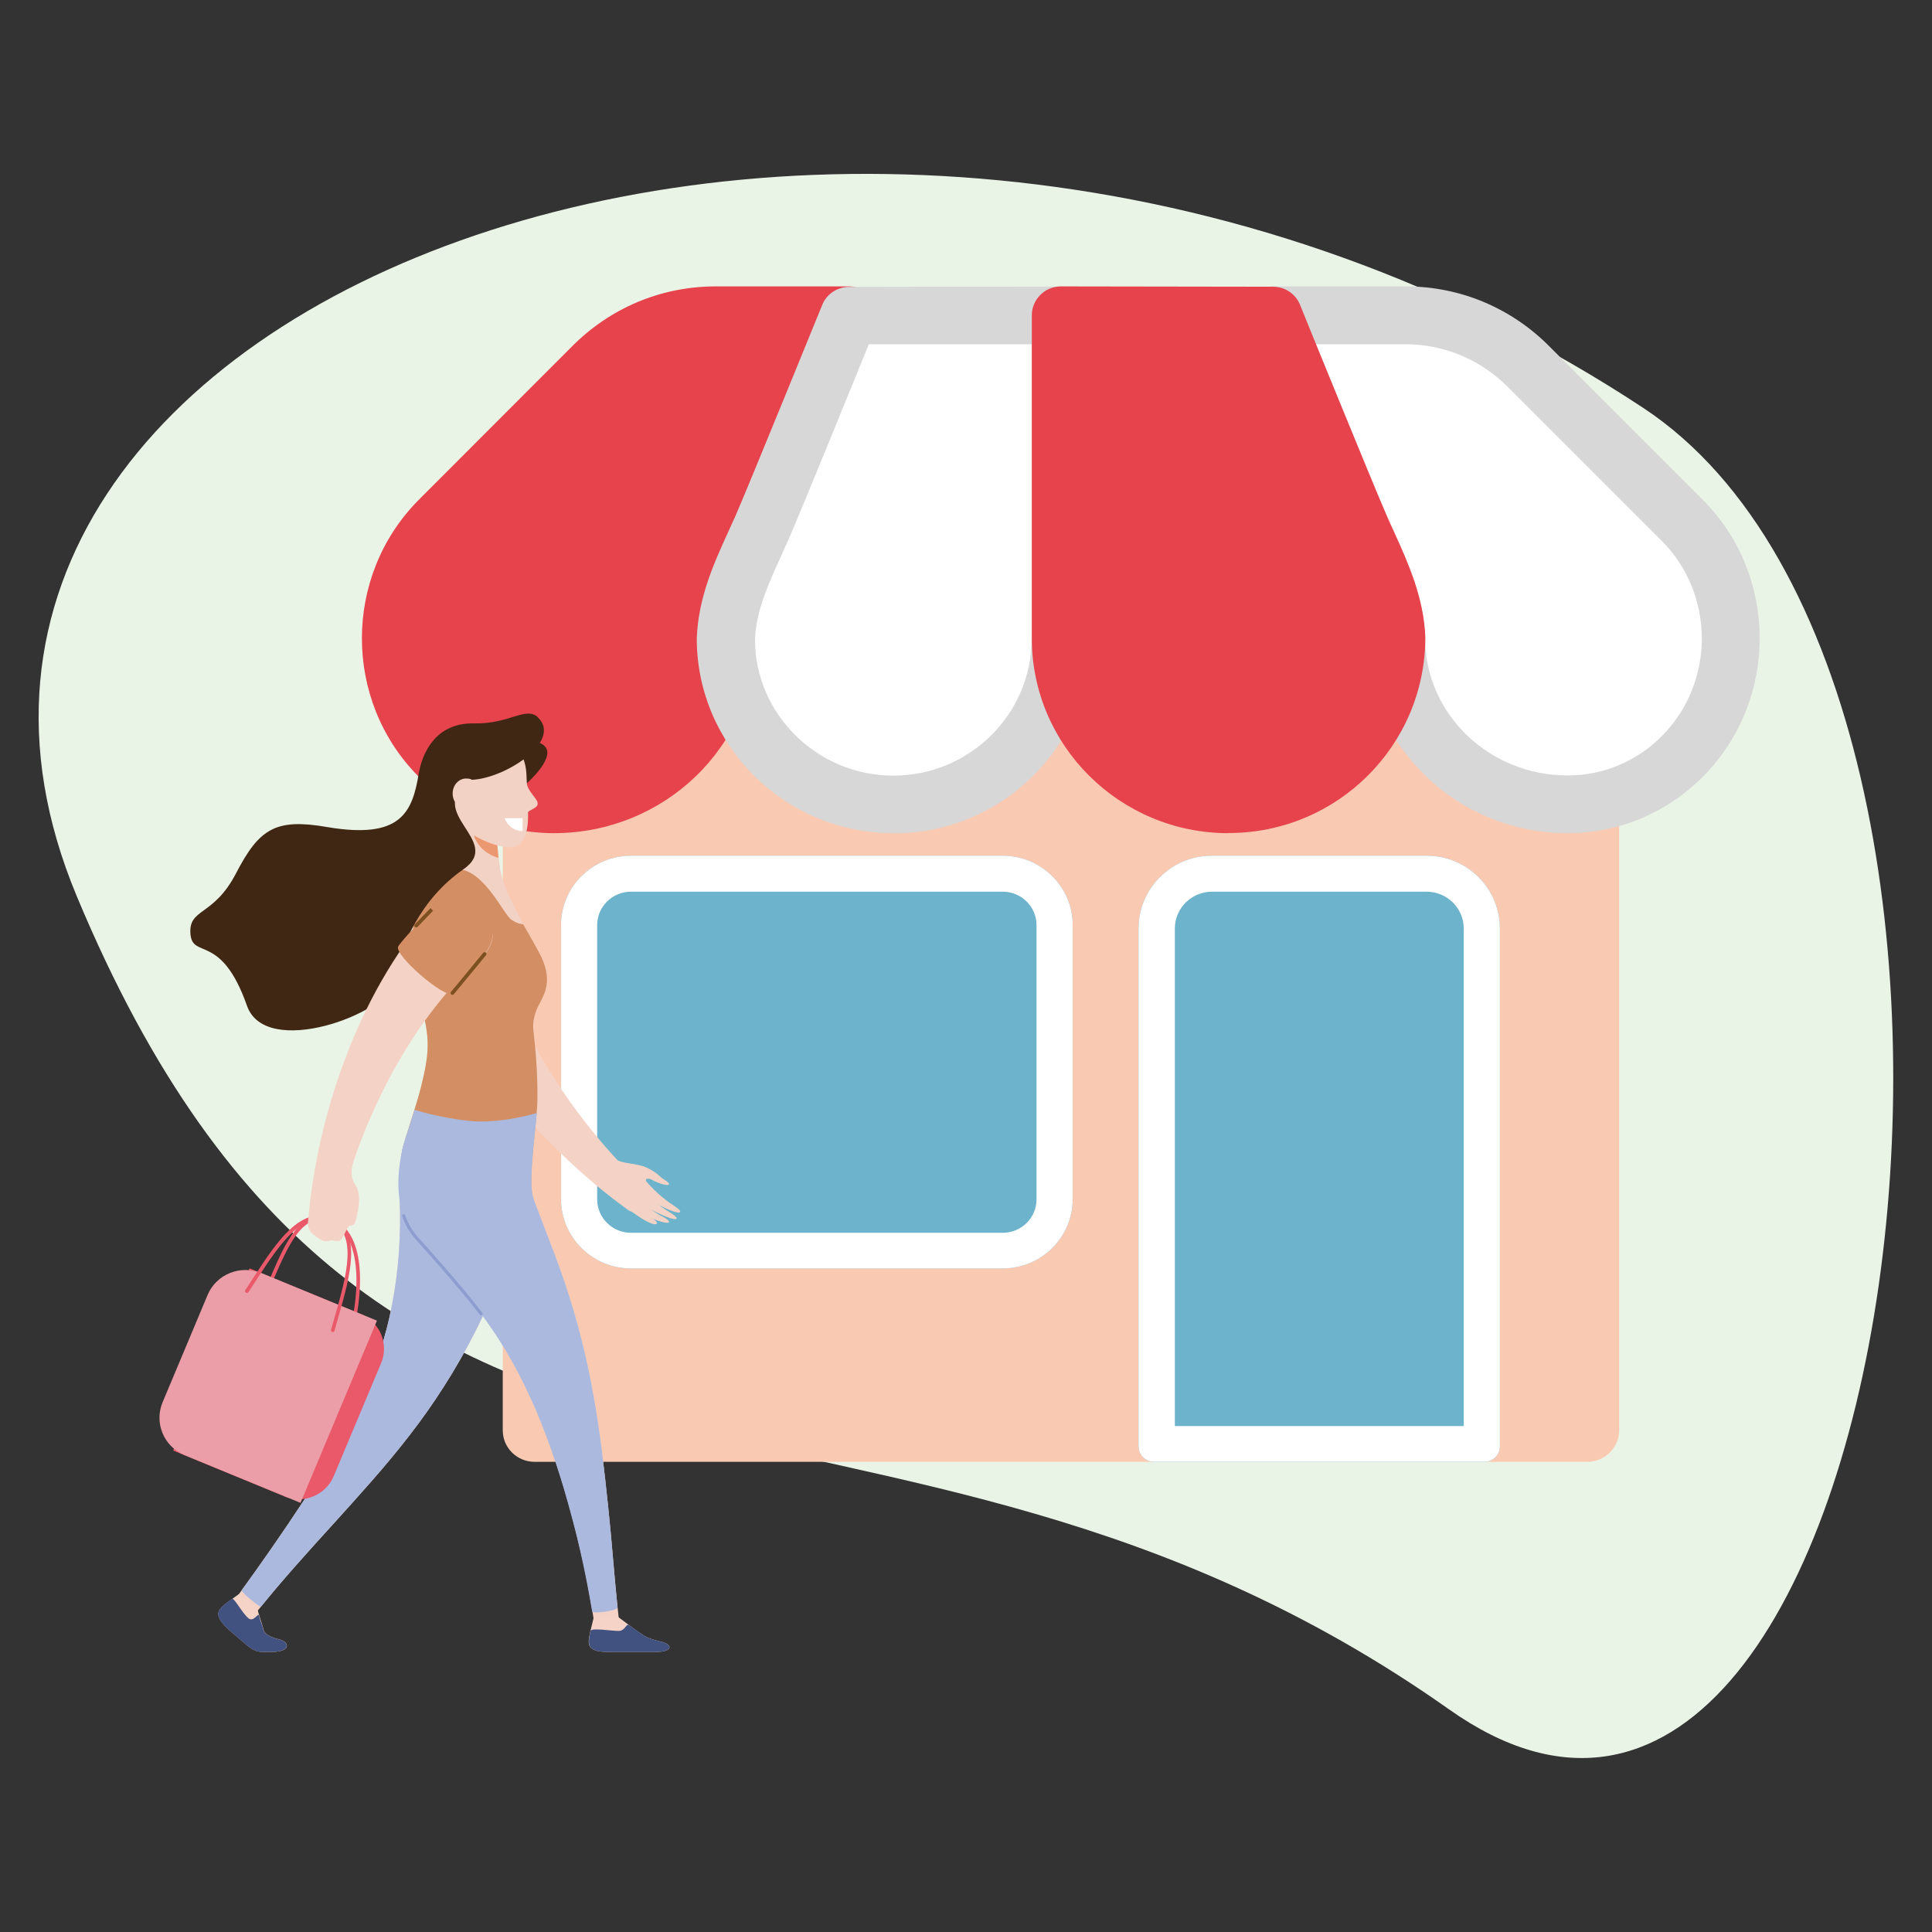 <svg width="100" height="100" viewBox="0 0 100 100" fill="none" xmlns="http://www.w3.org/2000/svg">
<rect x="0" y="0" width="100" height="100" fill="#333333" stroke="none"/>
<g clip-path="url(#clip0_2604_723)">
<path d="M85.045 21.107C107.704 36.041 98.244 104.884 75.021 88.489C45.312 67.513 19.664 84.05 3.963 46.362C-9.009 15.216 45.043 -5.259 85.045 21.107Z" fill="#EAF4E6"/>
<path d="M82.51 27.606C81.869 27.514 81.288 27.823 80.993 28.324C80.69 28.833 80.084 29.091 79.486 29.091H30.336C29.738 29.091 29.131 28.833 28.828 28.324C28.525 27.815 27.952 27.523 27.312 27.606C26.545 27.715 26.023 28.432 26.023 29.2C26.023 34.748 26.023 66.453 26.023 74.038C26.023 74.939 26.764 75.665 27.674 75.665H82.156C83.066 75.665 83.807 74.93 83.807 74.029V29.2C83.807 28.432 83.284 27.715 82.518 27.606H82.51Z" fill="#F9C9B2"/>
<path d="M51.9 44.293H32.661C30.664 44.293 29.039 45.903 29.039 47.881V62.065C29.039 64.042 30.664 65.653 32.661 65.653H51.9C53.896 65.653 55.522 64.042 55.522 62.065V47.881C55.522 45.903 53.896 44.293 51.9 44.293Z" fill="#6CB3CB"/>
<path d="M51.9 46.154C52.868 46.154 53.651 46.93 53.651 47.889V62.073C53.651 63.033 52.868 63.809 51.9 63.809H32.661C31.692 63.809 30.909 63.033 30.909 62.073V47.889C30.909 46.93 31.692 46.154 32.661 46.154H51.9ZM51.9 44.293H32.661C30.664 44.293 29.039 45.903 29.039 47.881V62.065C29.039 64.042 30.664 65.653 32.661 65.653H51.9C53.896 65.653 55.522 64.042 55.522 62.065V47.881C55.522 45.903 53.896 44.293 51.9 44.293Z" fill="white"/>
<path d="M73.842 44.293H62.723C60.634 44.293 58.933 45.978 58.933 48.048V74.855C58.933 75.306 59.295 75.665 59.75 75.665H76.816C77.27 75.665 77.632 75.306 77.632 74.855V48.048C77.632 45.978 75.931 44.293 73.842 44.293Z" fill="#6CB3CB"/>
<path d="M73.842 46.154C74.895 46.154 75.763 47.005 75.763 48.056V73.812H60.811V48.056C60.811 47.013 61.67 46.154 62.732 46.154H73.85M73.842 44.293H62.723C60.634 44.293 58.933 45.978 58.933 48.048V74.855C58.933 75.306 59.295 75.665 59.75 75.665H76.816C77.27 75.665 77.632 75.306 77.632 74.855V48.048C77.632 45.978 75.931 44.293 73.842 44.293Z" fill="white"/>
<path d="M22.704 26.972C19.402 30.326 19.402 35.766 22.704 39.12C24.355 40.797 26.52 41.632 28.677 41.632C33.587 41.632 37.571 37.785 37.571 33.046C37.647 31.002 38.624 29.191 39.399 27.422C40.039 25.946 43.965 16.317 43.965 16.317H37.041C34.724 16.326 32.416 17.227 30.656 19.029L22.721 26.972H22.704Z" fill="#E6434D"/>
<path d="M28.677 43.125C26.006 43.125 23.505 42.074 21.626 40.155C17.768 36.233 17.768 29.851 21.626 25.921L29.561 17.978C31.54 15.959 34.185 14.832 37.016 14.824H43.948C44.782 14.824 45.456 15.491 45.456 16.317C45.456 16.509 45.422 16.701 45.346 16.876C45.186 17.268 41.413 26.538 40.772 28.015C40.654 28.299 40.52 28.574 40.393 28.858C39.745 30.301 39.121 31.661 39.071 33.096C39.071 38.603 34.404 43.125 28.668 43.125H28.677ZM23.783 28.023C21.062 30.793 21.062 35.307 23.783 38.077C25.088 39.412 26.832 40.138 28.677 40.138C32.745 40.138 36.064 36.959 36.064 33.046C36.139 30.977 36.94 29.2 37.647 27.639C37.774 27.364 37.892 27.097 38.01 26.83C38.456 25.812 40.536 20.723 41.724 17.811H37.032C35.028 17.811 33.141 18.62 31.726 20.072L23.783 28.015V28.023Z" fill="#E6434D"/>
<path d="M54.907 33.046C54.907 37.785 51.023 41.632 46.239 41.632C41.455 41.632 37.571 37.785 37.571 33.046C37.647 30.968 38.641 29.125 39.425 27.331C40.208 25.537 43.948 16.334 43.948 16.334L54.915 16.317V33.046H54.907Z" fill="white"/>
<path d="M46.239 43.125C40.629 43.125 36.064 38.603 36.064 33.046C36.139 30.944 36.957 29.141 37.681 27.556C37.807 27.281 37.934 27.005 38.052 26.738C38.818 24.986 42.516 15.875 42.558 15.783C42.785 15.216 43.341 14.849 43.956 14.849L54.923 14.832C55.319 14.832 55.707 14.991 55.993 15.266C56.279 15.55 56.44 15.925 56.44 16.326V33.054C56.44 38.611 51.874 43.133 46.264 43.133L46.239 43.125ZM44.967 17.828C43.99 20.23 41.455 26.455 40.814 27.923C40.688 28.207 40.562 28.491 40.427 28.782C39.761 30.251 39.13 31.636 39.079 33.104C39.079 36.959 42.297 40.146 46.239 40.146C50.181 40.146 53.399 36.968 53.399 33.054V17.819H44.959L44.967 17.828Z" fill="#D7D7D7"/>
<path d="M87.117 26.972L79.182 19.029C77.422 17.227 75.106 16.326 72.798 16.317H65.874C65.874 16.317 69.79 25.946 70.439 27.422C71.206 29.183 72.183 31.002 72.267 33.046C72.267 37.785 76.251 41.632 81.162 41.632C83.327 41.632 85.483 40.797 87.134 39.12C90.436 35.766 90.436 30.326 87.134 26.972H87.117Z" fill="white"/>
<path d="M81.145 43.125C75.409 43.125 70.742 38.603 70.742 33.046C70.692 31.661 70.068 30.301 69.42 28.858C69.293 28.574 69.167 28.299 69.041 28.015C68.392 26.538 64.627 17.268 64.467 16.876C64.391 16.701 64.358 16.509 64.358 16.317C64.358 15.491 65.031 14.824 65.865 14.824H72.789C75.619 14.832 78.273 15.959 80.261 17.994L88.187 25.921C92.045 29.842 92.045 36.225 88.187 40.155C86.308 42.065 83.798 43.125 81.137 43.125H81.145ZM68.097 17.811C69.285 20.723 71.366 25.804 71.812 26.83C71.93 27.097 72.048 27.364 72.174 27.639C72.882 29.2 73.682 30.977 73.758 32.988C73.758 36.959 77.068 40.138 81.145 40.138C82.99 40.138 84.733 39.404 86.039 38.077C88.768 35.307 88.768 30.793 86.039 28.023L78.104 20.088C76.672 18.628 74.785 17.828 72.781 17.819H68.097V17.811Z" fill="#D7D7D7"/>
<path d="M54.907 16.317L65.874 16.334C65.874 16.334 69.614 25.537 70.397 27.331C71.18 29.125 72.174 30.968 72.25 33.046C72.25 37.785 68.367 41.632 63.583 41.632C58.798 41.632 54.915 37.785 54.915 33.046V16.317H54.907Z" fill="#E6434D"/>
<path d="M63.583 43.125C57.973 43.125 53.407 38.603 53.407 33.046V16.317C53.407 15.917 53.567 15.541 53.854 15.258C54.14 14.974 54.519 14.824 54.923 14.824L65.891 14.841C66.505 14.841 67.061 15.208 67.289 15.775C67.322 15.867 71.029 24.978 71.795 26.73C71.913 27.005 72.04 27.272 72.166 27.548C72.882 29.133 73.699 30.935 73.775 32.979C73.775 38.594 69.209 43.117 63.599 43.117L63.583 43.125ZM56.414 17.819V33.046C56.414 36.959 59.624 40.138 63.574 40.138C67.525 40.138 70.734 36.959 70.734 33.046C70.675 31.636 70.052 30.251 69.386 28.774C69.26 28.491 69.125 28.207 69.007 27.923C68.367 26.455 65.832 20.23 64.854 17.828H56.414V17.819Z" fill="#E6434D"/>
<path d="M25.375 47.872C25.846 50.376 26.891 52.853 28.281 55.165C29.679 57.468 31.414 59.637 33.41 61.514H33.419C33.705 61.798 33.722 62.248 33.444 62.532C33.191 62.799 32.779 62.824 32.492 62.615C30.142 60.905 28.036 58.877 26.2 56.583C24.381 54.28 22.839 51.677 21.879 48.748C21.576 47.806 22.09 46.804 23.041 46.504C23.985 46.204 25.004 46.713 25.307 47.656C25.332 47.722 25.349 47.806 25.366 47.872H25.375Z" fill="#F4D3C6"/>
<path d="M27.076 63.124C26.326 65.118 25.526 67.104 24.558 69.007C23.589 70.9 22.443 72.694 21.18 74.313C19.925 75.94 18.569 77.417 17.246 78.885C15.915 80.345 14.601 81.797 13.38 83.316C13.161 83.591 12.748 83.641 12.47 83.416C12.201 83.199 12.15 82.815 12.344 82.54C13.498 80.954 14.627 79.336 15.696 77.709C16.766 76.082 17.768 74.421 18.577 72.728C18.771 72.302 18.956 71.877 19.133 71.443C19.293 71.009 19.47 70.583 19.613 70.15C19.891 69.273 20.135 68.397 20.295 67.505C20.641 65.719 20.759 63.9 20.683 62.048C20.607 60.237 22.031 58.702 23.858 58.627C25.686 58.552 27.236 59.962 27.312 61.773C27.329 62.215 27.261 62.649 27.11 63.041L27.076 63.116V63.124Z" fill="#F4D3C6"/>
<path d="M27.169 60.83C27.8 62.64 28.584 64.476 29.241 66.412C29.889 68.347 30.386 70.316 30.723 72.252C31.077 74.188 31.279 76.115 31.481 78.017C31.684 79.92 31.81 81.822 32.02 83.699C32.063 84.05 31.802 84.367 31.448 84.409C31.102 84.442 30.791 84.208 30.74 83.875C30.445 82.006 30.066 80.162 29.569 78.36C29.089 76.557 28.508 74.78 27.8 73.095C27.438 72.252 27.051 71.434 26.621 70.65C26.402 70.258 26.183 69.874 25.939 69.499C25.712 69.115 25.45 68.756 25.198 68.389C24.17 66.937 22.949 65.569 21.626 64.142L21.609 64.126C20.371 62.791 20.455 60.713 21.795 59.486C23.142 58.26 25.24 58.343 26.478 59.67C26.79 60.012 27.026 60.413 27.177 60.822L27.169 60.83Z" fill="#F4D3C6"/>
<path d="M30.715 83.783C30.445 84.901 30.302 85.235 30.824 85.427C31.052 85.51 31.507 85.51 32.012 85.51C32.686 85.51 33.453 85.51 33.848 85.51C34.918 85.51 34.775 85.109 34.261 84.984C33.747 84.859 33.554 84.792 33.326 84.659C33.099 84.525 32.341 83.958 32.004 83.699C31.743 83.708 31.684 83.775 30.698 83.775L30.715 83.783Z" fill="#F5D4C7"/>
<path d="M32.02 84.417C31.658 84.417 30.597 84.242 30.563 84.417C30.437 85.034 30.42 85.276 30.824 85.427C31.052 85.51 31.507 85.51 32.012 85.51C32.686 85.51 33.453 85.51 33.848 85.51C34.918 85.51 34.775 85.109 34.261 84.984C33.747 84.859 33.554 84.792 33.326 84.659C33.175 84.567 32.888 84.35 32.56 84.117C32.4 84.008 32.374 84.417 32.012 84.417H32.02Z" fill="#425280"/>
<path d="M12.361 82.515C13.102 83.149 13.136 83.191 13.346 83.349C13.397 83.624 13.582 84.067 13.633 84.334C13.708 84.684 14.306 84.817 14.466 84.859C14.963 84.976 15.098 85.477 14.13 85.502C14.13 85.502 13.776 85.502 13.582 85.502C13.211 85.502 12.984 85.343 12.622 85.018C12.259 84.692 11.611 84.225 11.392 83.833C11.122 83.349 11.434 83.182 12.369 82.506L12.361 82.515Z" fill="#F5D4C7"/>
<path d="M12.841 83.749C13.152 84.008 13.355 83.416 13.414 83.641C13.464 83.916 13.574 84.067 13.624 84.334C13.7 84.684 14.298 84.817 14.458 84.859C14.955 84.976 15.09 85.477 14.121 85.502C14.121 85.502 13.767 85.502 13.574 85.502C13.203 85.502 12.976 85.343 12.613 85.018C12.251 84.692 11.602 84.225 11.383 83.833C11.156 83.416 11.35 83.232 12.007 82.757C12.116 82.681 12.529 83.483 12.841 83.741V83.749Z" fill="#425280"/>
<path d="M27.91 49.291C27.152 47.897 26.015 46.162 25.838 44.694L25.13 44.669L24.549 44.902L23.673 44.885L23.126 43.5C22.965 44.335 22.393 45.169 22.039 45.962C21.744 46.621 21.475 47.138 21.373 48.131C21.306 48.773 24.128 47.188 24.692 47.013L25.669 48.507L25.914 51.535C25.914 51.535 27.952 55.774 27.615 53.329C27.556 52.895 27.708 52.378 27.885 52.044C28.205 51.443 28.668 50.701 27.91 49.299V49.291Z" fill="#F3D2C6"/>
<path d="M22.965 45.011H25.88L25.492 41.373H23.345L22.965 45.011Z" fill="#F3D2C6"/>
<path d="M25.644 42.825L25.804 44.401C25.223 44.26 24.684 43.784 24.532 43.233C24.136 41.823 24.035 41.064 24.751 40.73C25.105 40.563 24.979 40.847 25.139 40.889L25.644 42.833V42.825Z" fill="#EB9870"/>
<path d="M27.615 53.346C27.455 52.061 27.059 50.901 26.823 50.067C26.706 49.65 26.63 49.307 26.596 49.057C26.571 48.798 26.587 48.632 26.63 48.448L26.646 48.39C26.967 47.038 26.149 45.67 24.785 45.303C23.387 44.927 21.946 45.736 21.567 47.121C21.357 47.897 21.298 48.732 21.357 49.458C21.407 50.192 21.542 50.826 21.668 51.368C21.93 52.453 22.115 53.204 22.14 53.896C22.174 54.614 22.014 55.398 21.803 56.241C21.593 57.084 21.281 57.976 20.969 59.019V59.044C20.826 59.428 20.43 60.563 21.34 62.874C21.685 63.758 22.123 63.575 22.519 63.058C23.05 63.366 23.665 63.541 24.322 63.533C26.242 63.508 28.146 63.834 27.598 62.006C27.312 61.03 27.809 58.06 27.826 56.942C27.843 55.815 27.784 54.606 27.615 53.354V53.346Z" fill="#F3D2C6"/>
<path d="M23.673 44.877C23.673 44.877 21.719 46.663 21.593 47.063C21.593 47.088 21.576 47.105 21.567 47.121C21.567 47.138 21.567 47.155 21.559 47.163C21.483 47.438 21.416 47.747 21.373 48.123C21.373 48.131 21.373 48.139 21.373 48.148C21.323 48.598 21.315 49.049 21.348 49.458C21.399 50.192 21.534 50.826 21.66 51.368C21.921 52.453 22.106 53.204 22.132 53.896C22.165 54.614 22.005 55.398 21.795 56.241C21.584 57.084 21.273 57.976 20.961 59.019V59.044C20.818 59.428 20.422 60.563 21.331 62.874C21.677 63.758 22.115 63.575 22.511 63.058C23.041 63.366 23.656 63.541 24.313 63.533C26.234 63.508 28.137 63.834 27.59 62.006C27.303 61.03 27.8 58.06 27.817 56.942C27.826 55.899 27.775 54.789 27.64 53.638C27.64 53.546 27.624 53.446 27.607 53.329C27.548 52.895 27.699 52.378 27.876 52.044C28.196 51.443 28.66 50.701 27.902 49.299C27.683 48.89 27.43 48.456 27.177 48.006L27.076 47.831C26.882 47.831 26.697 47.756 26.47 47.605C26.074 47.338 25.063 45.061 23.741 44.994L23.665 44.894L23.673 44.877Z" fill="#D38E63"/>
<path d="M27.076 63.124C26.326 65.118 25.526 67.104 24.558 69.007C23.589 70.9 22.443 72.694 21.18 74.313C19.925 75.94 18.569 77.417 17.246 78.885C15.966 80.295 14.694 81.697 13.506 83.165C13.464 83.216 12.453 82.389 12.512 82.314C13.607 80.804 14.677 79.261 15.696 77.709C16.766 76.082 17.768 74.421 18.577 72.728C18.771 72.302 18.956 71.877 19.133 71.443C19.293 71.009 19.47 70.583 19.613 70.15C19.891 69.273 20.135 68.397 20.295 67.505C20.641 65.719 20.759 63.9 20.683 62.048C20.607 60.237 22.03 58.702 23.858 58.627C25.686 58.552 27.236 59.962 27.312 61.773C27.329 62.215 27.261 62.649 27.11 63.041L27.076 63.116V63.124Z" fill="#ABB9DE"/>
<path d="M27.169 60.83C27.8 62.64 28.584 64.476 29.241 66.412C29.89 68.347 30.386 70.316 30.723 72.252C31.077 74.188 31.279 76.115 31.482 78.017C31.667 79.753 31.785 81.48 31.962 83.199C31.978 83.366 30.681 83.558 30.648 83.399C30.361 81.697 30.007 80.012 29.552 78.36C29.072 76.557 28.491 74.78 27.784 73.095C27.421 72.252 27.034 71.434 26.604 70.65C26.385 70.258 26.166 69.874 25.922 69.499C25.695 69.115 25.433 68.756 25.181 68.389C24.153 66.937 21.593 64.126 21.593 64.126C20.354 62.791 20.464 60.571 21.003 58.844C21.331 57.793 25.223 58.343 26.461 59.67C26.773 60.012 27.009 60.413 27.16 60.822L27.169 60.83Z" fill="#ABB9DE"/>
<path d="M27.784 57.609C27.775 57.734 27.758 57.868 27.75 58.001C27.615 59.361 27.379 61.255 27.598 61.998C28.146 63.825 26.242 63.5 24.322 63.525C23.665 63.525 23.05 63.358 22.519 63.049C22.123 63.566 21.685 63.75 21.34 62.866C20.43 60.546 20.818 59.42 20.961 59.036V59.011C21.138 58.452 21.306 57.935 21.458 57.442C21.458 57.442 22.688 57.851 24.296 58.018C25.905 58.185 27.792 57.609 27.792 57.609H27.784Z" fill="#ABB9DE"/>
<path d="M25.518 38.394C25.518 38.394 27.253 38.019 28.078 38.528C28.954 39.07 27.27 40.538 27.27 40.538C26.242 40.872 23.42 39.354 23.42 39.354L25.509 38.394H25.518Z" fill="#402713"/>
<path d="M27.826 41.515C27.683 41.223 27.287 40.88 27.27 40.538L27.245 40.038C27.177 38.636 25.973 37.56 24.558 37.627C23.142 37.693 22.056 38.886 22.123 40.288C22.157 40.931 22.435 41.506 22.856 41.932C22.873 41.949 22.873 41.965 22.89 41.982C23.505 42.641 24.953 43.692 26.133 43.834C26.166 43.834 26.2 43.834 26.234 43.843C26.284 43.843 26.343 43.859 26.394 43.859C26.394 43.859 26.427 43.859 26.436 43.859C27.152 43.826 27.363 42.991 27.329 42.057C27.329 41.923 27.952 41.815 27.809 41.523L27.826 41.515Z" fill="#F3D2C6"/>
<path d="M27.051 43.016C26.621 43.016 26.251 42.733 26.124 42.349H27.051C27.051 42.349 27.051 42.808 27.051 43.016Z" fill="white"/>
<path d="M27.843 37.134C29.123 38.361 26.149 40.297 24.414 40.363C21.795 42.049 26.141 43.509 23.976 45.002C21.803 46.504 20.716 48.932 20.346 50.901C20.051 52.445 13.751 54.831 12.782 52.053C11.451 48.273 9.977 49.658 9.859 48.356C9.741 46.988 11.038 47.472 12.217 45.203C13.422 42.875 14.273 42.349 16.934 42.808C20.767 43.459 21.34 42.04 21.677 40.029C21.837 39.07 22.494 37.393 24.541 37.443C26.369 37.485 27.228 36.534 27.851 37.134H27.843Z" fill="#402713"/>
<path d="M24.532 41.072C24.532 41.757 24.499 41.848 24.119 41.848C23.741 41.848 23.429 41.506 23.429 41.072C23.429 40.639 23.741 40.297 24.119 40.297C24.499 40.297 24.532 40.38 24.532 41.072Z" fill="#F3D2C6"/>
<path d="M32.888 60.513C32.307 60.062 31.625 59.987 31.262 60.446C31.01 60.763 31.086 61.122 31.38 61.422C31.507 61.556 31.717 61.631 31.894 61.764C32.475 62.215 33.082 62.54 33.453 62.081C33.697 61.773 33.545 61.497 33.259 61.097C33.116 60.905 33.09 60.663 32.897 60.513H32.888Z" fill="#F4D3C6"/>
<path d="M31.962 60.046C32.231 60.237 32.972 60.196 33.495 60.446C34.05 60.713 34.16 60.922 34.362 61.047C35.002 61.439 34.379 61.422 33.722 61.055C33.57 60.972 33.292 60.98 33.511 61.222C33.672 61.389 32.433 60.888 32.433 60.888L31.962 60.046Z" fill="#F4D3C6"/>
<path d="M33.511 61.222C33.789 61.522 34.211 61.973 34.918 62.432C35.466 62.782 35.264 62.958 34.185 62.415C33.865 62.257 33.351 61.915 33.351 61.915L32.779 61.03L33.503 61.23L33.511 61.222Z" fill="#F4D3C6"/>
<path d="M33.267 61.623C33.545 61.914 33.992 62.34 34.716 62.782C35.272 63.124 35.095 63.291 34.008 62.766C33.688 62.607 33.132 62.315 33.132 62.315L32.543 61.439L33.276 61.623H33.267Z" fill="#F4D3C6"/>
<path d="M32.888 61.789C33.166 62.081 33.554 62.599 34.312 62.983C34.91 63.291 34.691 63.483 33.57 62.991C33.242 62.849 32.745 62.474 32.745 62.474L32.164 61.589L32.897 61.781L32.888 61.789Z" fill="#F4D3C6"/>
<path d="M32.433 61.631C32.678 61.956 32.956 62.599 33.697 63.016C34.27 63.341 34.042 63.633 33.057 62.966C32.686 62.715 32.071 62.298 31.658 61.973C31.363 61.739 30.799 61.297 30.799 61.297L32.433 61.639V61.631Z" fill="#F4D3C6"/>
<path d="M18.156 69.148C18.156 69.148 18.139 69.148 18.131 69.148C18.08 69.132 18.046 69.082 18.063 69.031C18.695 66.695 18.67 63.884 17.103 63.233C15.696 62.657 14.913 64.476 14.146 66.245C14.028 66.52 13.911 66.795 13.793 67.062C13.767 67.112 13.717 67.129 13.666 67.112C13.616 67.088 13.599 67.037 13.616 66.987C13.734 66.729 13.851 66.453 13.97 66.178C14.77 64.326 15.587 62.415 17.17 63.066C19.091 63.858 18.745 67.221 18.24 69.082C18.232 69.123 18.189 69.148 18.147 69.148H18.156Z" fill="#EA596A"/>
<path d="M14.712 77.446L8.964 75.081L12.919 65.65L18.668 68.015C19.663 68.425 20.144 69.562 19.727 70.556L17.274 76.404C16.861 77.391 15.713 77.867 14.709 77.454L14.712 77.446Z" fill="#EA596A"/>
<path d="M13.513 65.888L19.51 68.356L15.555 77.787L9.557 75.319C8.476 74.874 7.97 73.645 8.416 72.581L10.746 67.026C11.195 65.955 12.436 65.454 13.509 65.896L13.513 65.888Z" fill="#EB9EA7"/>
<path d="M17.229 68.948C17.229 68.948 17.212 68.948 17.204 68.948C17.154 68.931 17.12 68.881 17.137 68.831C17.204 68.589 17.271 68.339 17.347 68.089C17.912 66.095 18.56 63.834 17.103 63.233C15.637 62.632 14.441 64.459 13.279 66.236C13.136 66.453 13.001 66.67 12.858 66.879C12.832 66.921 12.765 66.937 12.723 66.904C12.681 66.879 12.664 66.82 12.698 66.77C12.841 66.562 12.976 66.345 13.119 66.128C14.315 64.292 15.562 62.39 17.17 63.058C18.779 63.717 18.114 66.07 17.524 68.139C17.448 68.389 17.381 68.639 17.314 68.881C17.305 68.923 17.263 68.948 17.221 68.948H17.229Z" fill="#EA596A"/>
<path d="M24.92 49.55C23.008 51.252 21.416 53.429 20.152 55.807C18.897 58.193 17.937 60.788 17.364 63.458V63.475C17.28 63.859 16.892 64.109 16.505 64.025C16.143 63.95 15.907 63.617 15.941 63.266C16.185 60.388 16.833 57.551 17.861 54.806C18.897 52.069 20.329 49.408 22.359 47.071C23.008 46.321 24.145 46.237 24.894 46.88C25.644 47.522 25.737 48.648 25.088 49.391C25.038 49.449 24.979 49.508 24.928 49.558L24.92 49.55Z" fill="#F4D3C6"/>
<path d="M23.412 51.402C23.724 51.043 25.029 49.449 25.071 49.391C25.72 48.648 25.678 47.372 24.92 46.729C24.17 46.087 22.991 46.321 22.342 47.071C22.342 47.071 20.877 48.557 20.615 48.982C20.354 49.416 23.1 51.769 23.412 51.402Z" fill="#D38E63"/>
<path d="M18.358 59.937C18.164 60.446 18.105 60.922 18.425 61.38C18.552 61.564 18.644 62.015 18.543 62.582C18.417 63.283 18.375 63.425 18.156 63.433C17.92 63.433 17.819 64.126 17.566 64.226C17.474 64.259 17.154 64.192 17.154 64.192C17.154 64.192 16.892 64.284 16.749 64.234C16.589 64.184 16.345 63.992 16.345 63.992C16.345 63.992 16.176 63.575 16.058 62.866C15.941 62.157 18.695 58.969 18.35 59.929L18.358 59.937Z" fill="#F4D3C6"/>
<path d="M23.412 51.493C23.412 51.493 23.37 51.493 23.353 51.468C23.311 51.435 23.311 51.377 23.345 51.335C23.555 51.093 24.204 50.3 24.633 49.775C24.844 49.524 24.995 49.341 25.012 49.316C25.046 49.274 25.105 49.274 25.147 49.307C25.189 49.341 25.189 49.399 25.156 49.441C25.139 49.458 24.987 49.641 24.785 49.892C24.355 50.417 23.698 51.21 23.496 51.452C23.479 51.477 23.454 51.485 23.42 51.485L23.412 51.493Z" fill="#7C5020"/>
<path d="M21.542 47.998C21.542 47.998 21.491 47.989 21.475 47.972C21.433 47.939 21.433 47.881 21.475 47.839C21.736 47.564 22.283 47.005 22.283 47.005L22.418 47.138C22.418 47.138 21.87 47.697 21.618 47.972C21.601 47.989 21.576 48.006 21.55 48.006L21.542 47.998Z" fill="#7C5020"/>
<path d="M24.895 68.08C24.895 68.08 24.852 68.072 24.835 68.047C23.698 66.553 21.559 64.201 21.542 64.176C21.222 63.834 20.978 63.425 20.818 62.949C20.801 62.907 20.818 62.866 20.868 62.849C20.91 62.832 20.952 62.849 20.969 62.899C21.129 63.35 21.365 63.75 21.668 64.076C21.694 64.1 23.833 66.462 24.97 67.955C24.995 67.989 24.987 68.039 24.953 68.064C24.937 68.072 24.92 68.08 24.911 68.08H24.895Z" fill="#8D9DCF"/>
</g>
<defs>
<clipPath id="clip0_2604_723">
<rect width="96" height="82" fill="white" transform="translate(2 9)"/>
</clipPath>
</defs>
</svg>

